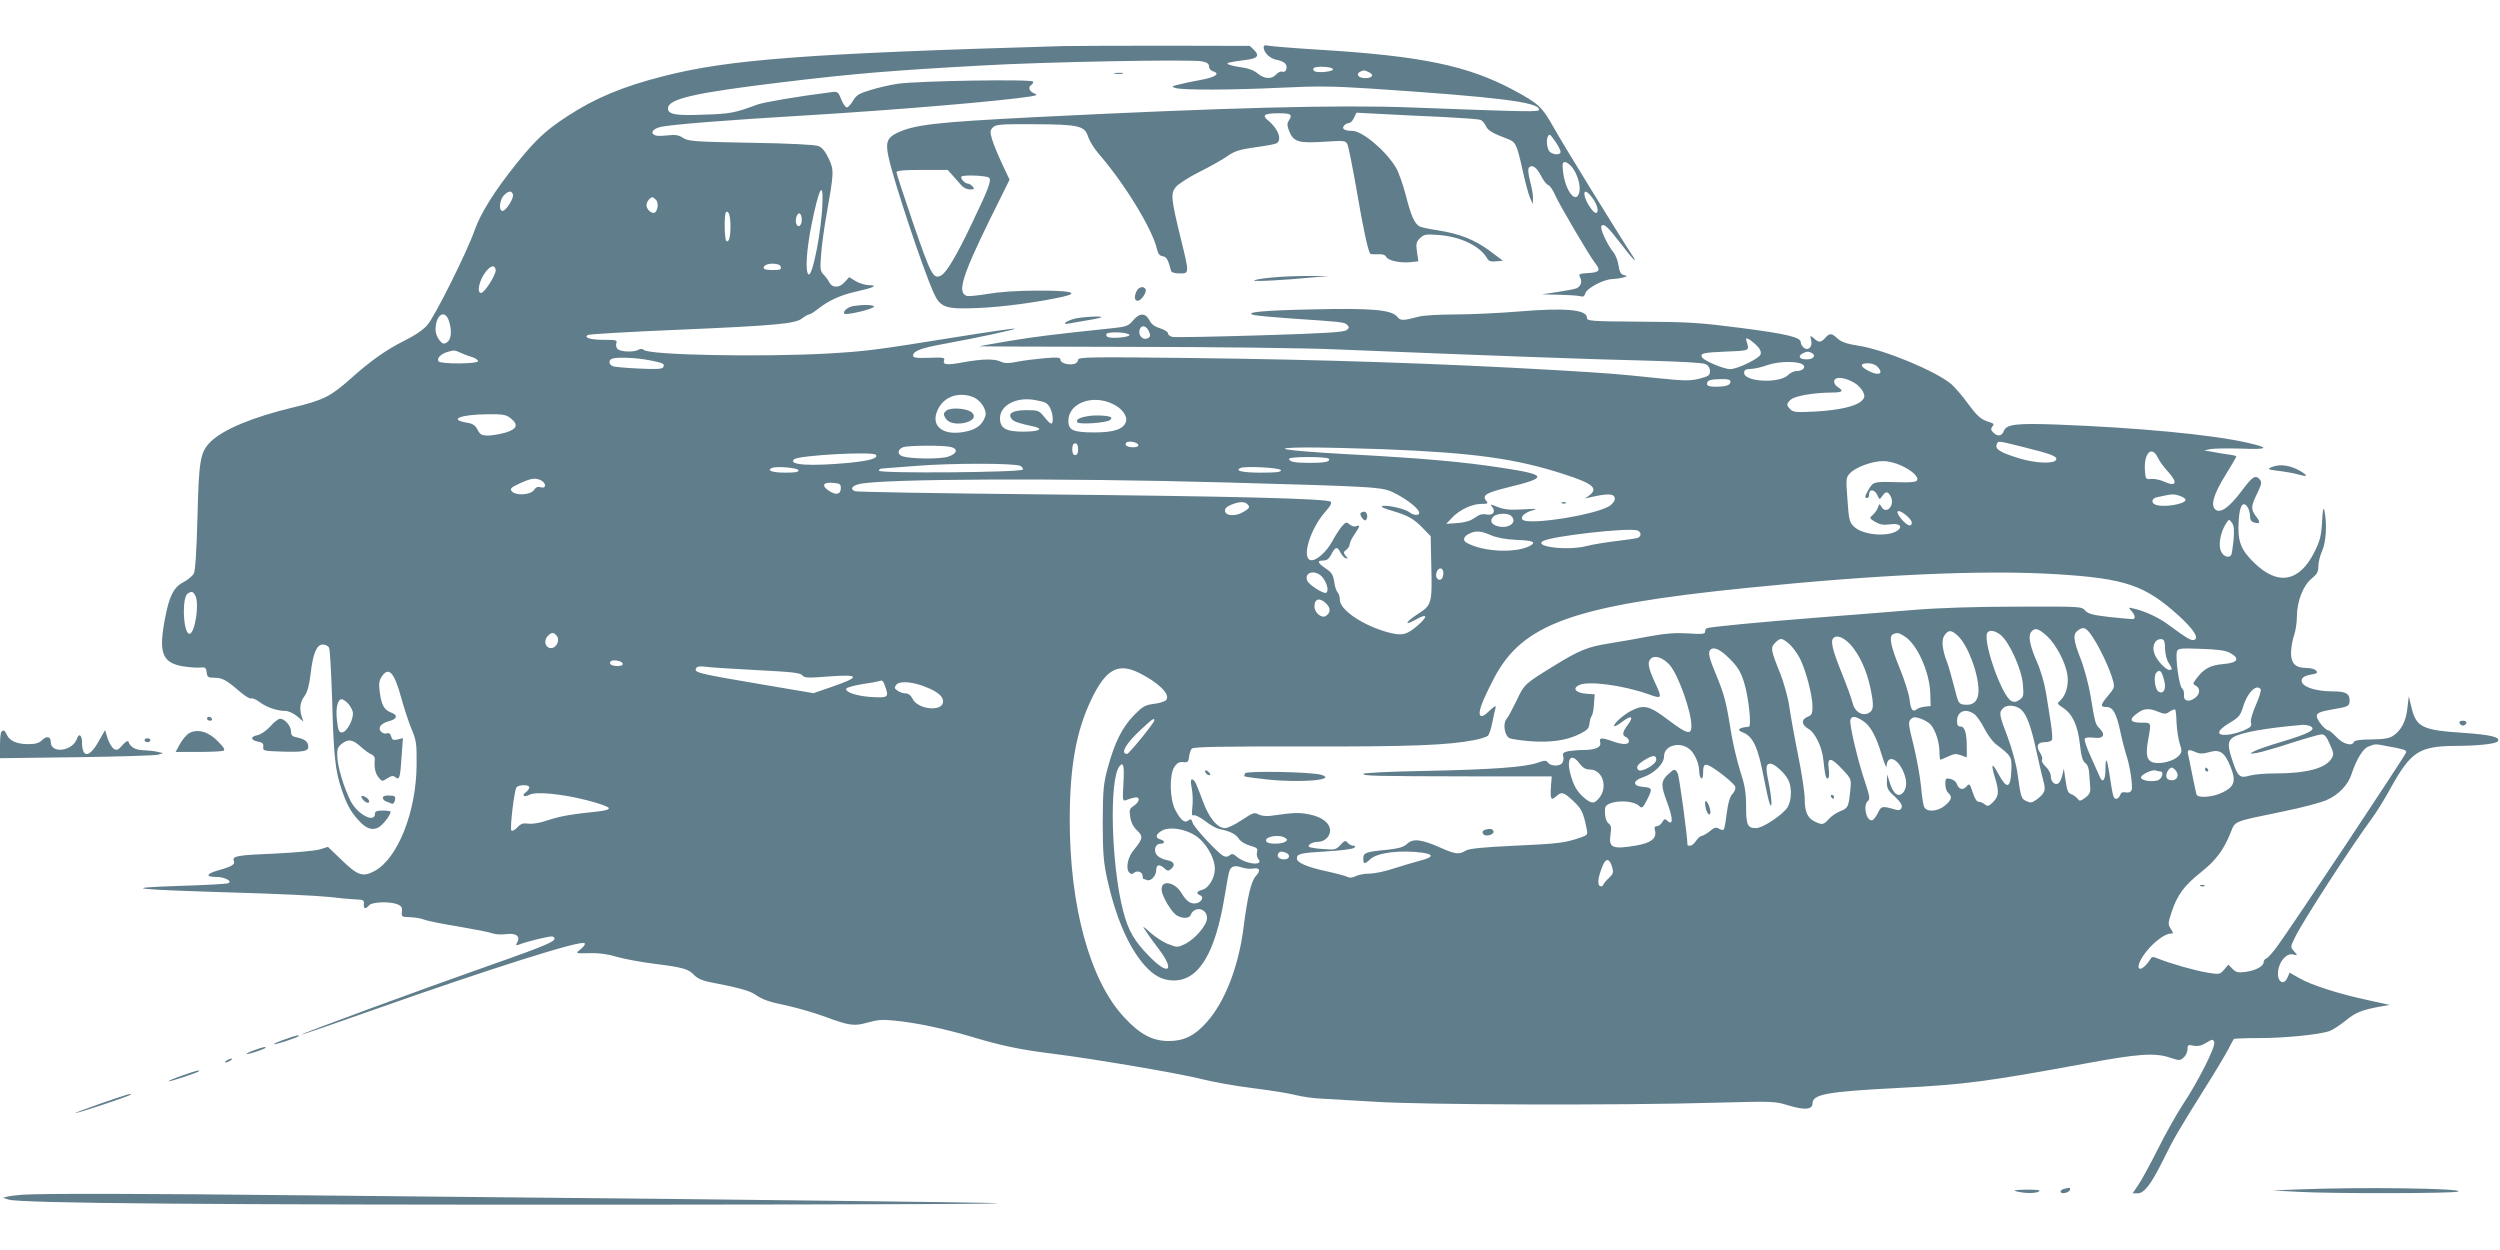 <?xml version="1.0" standalone="no"?>
<!DOCTYPE svg PUBLIC "-//W3C//DTD SVG 20010904//EN"
 "http://www.w3.org/TR/2001/REC-SVG-20010904/DTD/svg10.dtd">
<svg version="1.0" xmlns="http://www.w3.org/2000/svg"
 width="1280pt" height="640pt" viewBox="0 0 1280 640"
 preserveAspectRatio="xMidYMid meet">
<g transform="translate(0,640) scale(0.1,-0.1)"
fill="#607d8b" stroke="none">
<path d="M5440 6164 c-1309 -38 -1710 -68 -2047 -155 -204 -52 -348 -112 -488
-204 -109 -71 -161 -119 -257 -238 -115 -143 -186 -256 -218 -346 -37 -107
-202 -438 -241 -484 -20 -24 -63 -54 -118 -81 -97 -49 -173 -103 -276 -195
-102 -91 -140 -110 -294 -147 -209 -50 -359 -113 -424 -177 -52 -53 -59 -93
-66 -387 -5 -181 -11 -272 -19 -287 -7 -13 -31 -32 -53 -44 -49 -24 -73 -72
-94 -185 -34 -175 -15 -226 88 -245 32 -5 72 -9 90 -7 28 3 32 0 35 -24 3 -25
7 -28 40 -28 40 0 62 -12 131 -72 25 -21 50 -37 57 -34 7 3 27 -6 45 -20 36
-26 88 -44 131 -44 14 0 41 -12 59 -27 l33 -28 -9 25 c-13 42 -9 75 14 106 15
21 24 54 31 111 12 107 31 153 63 153 14 0 28 -8 32 -17 5 -10 11 -135 16
-278 7 -272 16 -355 48 -446 25 -75 45 -112 83 -155 40 -45 70 -57 103 -42 22
10 65 64 65 82 0 3 -18 6 -40 6 -29 0 -40 -4 -40 -15 0 -52 -89 -6 -125 64
-35 70 -66 173 -68 227 -2 37 2 49 22 65 33 27 56 24 98 -14 21 -19 46 -37 56
-40 10 -4 17 -15 16 -24 -4 -42 2 -72 19 -93 18 -22 19 -22 45 -5 21 13 30 15
41 6 21 -17 25 -5 32 103 l7 97 -27 -7 c-22 -5 -28 -3 -33 15 -4 15 -11 20
-23 16 -9 -3 -23 1 -30 10 -17 20 1 42 43 53 42 11 45 31 9 44 -36 14 -49 38
-58 107 -5 39 -3 57 10 76 36 55 65 23 101 -110 15 -55 39 -127 53 -160 23
-54 26 -72 25 -180 -1 -241 -97 -482 -216 -545 -60 -32 -86 -23 -169 58 l-69
66 -42 -13 c-23 -7 -123 -16 -223 -21 -199 -8 -226 -13 -217 -37 8 -19 -8 -29
-79 -49 -63 -18 -68 -34 -9 -34 42 0 84 -23 59 -32 -8 -4 -122 -10 -254 -14
-303 -10 -240 -18 289 -34 210 -6 425 -16 477 -22 52 -6 115 -12 140 -13 40
-1 45 -4 43 -23 -3 -25 9 -29 27 -7 14 17 104 21 145 5 20 -8 25 -16 23 -37
-3 -27 -1 -28 42 -29 25 -1 58 -6 73 -13 15 -6 94 -22 175 -35 82 -14 160 -29
174 -35 14 -5 44 -7 67 -4 51 7 76 -9 60 -40 -9 -16 -9 -19 3 -15 49 19 170
48 178 43 32 -19 -5 -36 -329 -150 -314 -110 -961 -348 -957 -352 1 -2 167 55
367 126 600 212 1065 359 1082 342 5 -5 -4 -18 -19 -30 -30 -24 -32 -23 54
-21 38 1 89 -6 130 -19 37 -11 125 -27 195 -36 145 -18 173 -26 204 -60 15
-15 42 -27 80 -34 137 -26 200 -43 228 -62 43 -29 66 -37 174 -60 53 -12 138
-37 189 -56 122 -45 146 -48 216 -28 45 13 76 16 130 10 112 -10 262 -42 403
-84 154 -46 245 -65 413 -86 216 -27 671 -105 767 -131 51 -13 166 -34 255
-45 90 -11 190 -27 223 -36 33 -8 92 -17 131 -18 40 -2 163 -9 275 -16 238
-16 1265 -19 1739 -5 300 8 306 8 378 -14 81 -25 122 -21 122 10 0 48 75 61
445 80 336 17 453 33 948 124 274 51 359 57 437 31 49 -16 52 -16 71 1 10 9
19 28 19 42 0 22 3 24 31 18 23 -4 41 0 65 15 32 19 34 20 41 3 8 -22 -84
-205 -164 -324 -30 -46 -86 -146 -125 -224 -39 -77 -84 -160 -100 -183 l-29
-43 25 0 c34 0 68 44 128 164 56 114 80 156 218 376 54 85 107 175 120 200 12
25 25 47 27 50 3 3 62 5 131 5 126 0 300 17 357 35 17 6 54 30 84 54 51 42 82
55 181 73 l45 8 -110 24 c-145 31 -288 76 -351 112 l-51 29 -11 -25 c-22 -48
-58 -17 -47 41 9 48 45 85 76 77 24 -6 24 -6 5 16 -20 22 -20 22 6 75 40 82
287 463 393 607 23 31 66 100 95 154 104 187 146 214 329 216 111 0 206 10
218 22 21 22 -31 35 -178 45 -211 14 -239 29 -264 137 l-12 50 -7 -60 c-7 -68
-32 -115 -73 -142 -20 -14 -48 -18 -112 -19 -55 0 -86 -5 -89 -12 -8 -25 -55
-12 -88 23 -18 19 -37 35 -41 35 -18 0 -65 58 -61 76 2 14 19 21 75 31 86 14
93 17 93 47 0 35 -20 46 -84 46 -101 0 -174 29 -160 63 4 10 22 20 45 23 32 5
37 9 28 20 -6 8 -28 14 -48 14 -58 0 -81 22 -81 78 1 26 7 65 15 87 8 22 15
66 15 97 0 78 32 161 76 196 27 22 34 34 34 63 0 20 9 56 20 80 20 45 25 141
11 204 -5 22 -9 6 -12 -57 -4 -71 -11 -98 -38 -152 -77 -156 -188 -177 -310
-57 -69 67 -85 110 -79 213 4 77 21 105 44 74 8 -11 14 -32 14 -47 0 -19 6
-30 21 -34 30 -10 34 1 10 31 -27 35 -27 52 6 118 22 46 24 57 14 70 -23 27
-37 18 -95 -59 -62 -83 -107 -115 -133 -94 -26 22 -9 79 51 176 31 50 56 93
56 96 0 3 -21 8 -47 11 -27 4 -64 10 -83 14 l-35 6 35 7 c19 3 91 4 160 2 137
-5 143 4 23 31 -181 41 -553 76 -964 92 -214 8 -266 2 -279 -32 -11 -28 -32
-31 -55 -8 -12 12 -13 19 -4 30 9 11 7 15 -7 20 -52 16 -66 28 -117 96 -29 41
-69 86 -87 102 -81 67 -343 176 -475 196 -59 9 -87 19 -106 36 -31 29 -41 30
-64 4 -22 -25 -33 -25 -58 -2 -19 16 -20 16 -14 -9 9 -34 -15 -58 -38 -39 -8
7 -15 19 -15 27 0 26 -68 43 -307 74 -210 27 -270 31 -513 32 -262 2 -275 3
-275 21 0 41 -115 51 -350 31 -99 -8 -245 -15 -325 -15 -80 0 -163 -5 -185
-11 -84 -22 -94 -22 -112 0 -29 35 -132 44 -428 37 -259 -5 -359 -15 -305 -29
14 -3 95 -11 180 -17 271 -18 284 -19 297 -33 12 -12 11 -16 -2 -27 -13 -11
-115 -17 -443 -27 -235 -7 -437 -11 -449 -8 -13 3 -23 11 -23 19 0 7 -18 18
-40 25 -27 8 -45 21 -55 41 -20 39 -51 39 -84 -1 -24 -28 -33 -32 -111 -40
-298 -31 -391 -43 -525 -65 -82 -14 -150 -26 -151 -27 -1 -1 345 -2 769 -3
425 0 903 -6 1062 -13 782 -32 1307 -51 1572 -57 183 -5 301 -11 315 -18 15
-7 23 -21 23 -36 0 -22 -7 -27 -55 -39 -48 -12 -76 -11 -215 3 -220 23 -237
24 -520 41 -611 35 -1198 54 -1867 62 -517 6 -578 5 -578 -9 0 -9 -9 -18 -19
-21 -30 -8 -71 4 -71 20 0 13 -13 15 -82 9 -46 -4 -109 -12 -140 -18 -43 -9
-63 -9 -83 0 -34 16 -92 15 -194 -3 -86 -16 -106 -13 -97 12 5 12 -7 14 -76
11 -68 -2 -83 0 -83 12 0 23 44 39 162 60 174 32 364 73 359 77 -2 3 -132 -16
-288 -41 -435 -70 -470 -74 -668 -86 -343 -19 -911 -8 -943 18 -8 7 -18 7 -27
2 -23 -15 -96 -12 -109 4 -6 7 -9 21 -5 30 5 14 -3 16 -62 16 -71 0 -107 11
-84 25 7 4 208 16 449 26 511 22 613 31 648 59 14 11 30 20 35 20 6 0 27 13
47 29 55 43 114 70 194 88 90 20 115 32 67 33 -19 0 -50 9 -68 20 l-34 21 -24
-26 c-28 -31 -63 -30 -79 1 -5 11 -19 29 -29 39 -16 17 -18 29 -12 100 3 45
15 135 27 201 39 222 40 232 12 292 -16 35 -34 57 -52 64 -16 7 -148 14 -346
17 -291 5 -322 8 -348 25 -22 15 -38 17 -78 13 -27 -3 -56 -4 -64 0 -27 10
-15 32 23 42 49 13 339 36 762 61 446 27 981 72 1135 96 37 6 38 8 18 17 -24
10 -30 31 -13 42 6 3 10 11 10 17 0 14 -594 4 -695 -11 -38 -6 -101 -20 -138
-32 -57 -17 -72 -25 -89 -54 -11 -19 -26 -35 -32 -35 -7 0 -20 19 -29 41 -16
41 -17 42 -59 36 -159 -20 -337 -50 -372 -63 -114 -42 -136 -47 -272 -51 -144
-6 -184 1 -184 32 0 49 137 80 586 134 364 44 555 60 1029 86 308 18 1062 32
1118 21 27 -5 37 -12 37 -26 0 -10 9 -22 21 -25 38 -12 13 -30 -62 -44 -41 -7
-92 -18 -114 -24 -38 -9 -39 -11 -15 -18 38 -11 290 -10 540 2 187 9 266 8
465 -5 646 -43 855 -69 855 -107 0 -13 -41 -12 -660 11 -370 14 -945 -1 -1925
-50 -508 -26 -612 -38 -703 -81 -51 -25 -59 -50 -42 -126 27 -124 173 -562
227 -685 37 -84 60 -92 232 -85 125 5 315 31 434 58 88 20 38 32 -135 31 -103
0 -196 -7 -252 -17 -49 -8 -96 -13 -106 -10 -50 16 -24 101 116 387 l103 208
-39 83 c-21 45 -44 101 -51 125 -11 38 -10 45 5 60 15 15 40 17 209 16 231 -1
261 -8 278 -64 7 -21 31 -60 54 -87 134 -154 277 -389 299 -490 5 -22 14 -33
29 -35 20 -3 27 -16 43 -75 2 -8 20 -13 44 -13 50 0 50 -2 5 181 -49 201 -52
228 -25 261 11 15 66 50 121 78 55 27 120 64 144 81 35 25 60 33 136 44 52 7
102 16 112 20 34 14 13 75 -40 118 -34 27 -20 37 53 37 66 0 73 -6 52 -39 -9
-14 -8 -26 2 -51 23 -56 46 -64 175 -56 114 7 115 7 125 -16 5 -13 26 -117 46
-232 34 -200 59 -314 70 -325 2 -3 20 -4 39 -3 23 2 37 -3 43 -14 11 -19 73
-32 126 -26 l38 4 -7 48 c-6 42 -4 51 15 70 20 20 30 22 94 17 114 -8 215 -57
251 -121 7 -13 19 -17 45 -14 l35 3 -68 51 c-77 57 -156 88 -267 105 -41 6
-83 15 -92 20 -26 14 -44 55 -71 162 -14 53 -36 116 -50 139 -51 86 -172 188
-223 188 -39 0 -56 10 -43 26 6 8 18 14 25 14 8 0 20 12 26 26 l13 27 135 -7
c74 -4 214 -11 310 -15 96 -5 182 -11 191 -15 9 -4 21 -18 27 -32 11 -23 34
-36 110 -65 42 -15 48 -27 77 -157 13 -60 30 -124 38 -143 l15 -34 1 29 c1 15
-6 55 -15 88 -10 40 -12 64 -5 71 16 16 39 0 61 -43 11 -23 28 -44 36 -47 9
-3 24 -24 34 -47 20 -48 180 -320 207 -353 30 -37 23 -48 -35 -51 -47 -3 -51
-5 -42 -22 12 -22 4 -46 -18 -56 -9 -4 -53 -12 -97 -19 l-80 -12 85 -2 c47 -1
95 -4 108 -7 18 -5 24 -2 29 14 6 26 94 72 137 73 17 1 42 4 56 8 24 7 24 7 4
13 -16 4 -22 16 -27 48 -3 24 -15 55 -27 69 -33 42 -71 124 -60 135 13 13 33
-6 102 -96 55 -73 89 -106 55 -55 -71 108 -362 581 -402 654 -60 107 -78 123
-206 192 -234 125 -470 174 -987 206 -133 8 -254 18 -267 21 -18 4 -25 2 -25
-8 0 -27 31 -57 65 -64 19 -3 39 -12 46 -20 14 -18 3 -48 -15 -41 -8 3 -22 -3
-32 -14 -23 -26 -60 -24 -95 5 -18 15 -48 27 -81 31 -29 4 -60 11 -68 15 -15
8 -3 11 94 24 55 7 65 21 38 49 l-23 22 -432 1 c-237 0 -475 -1 -527 -2z
m1385 -119 c0 -11 -69 -19 -92 -11 -8 3 -11 11 -8 16 8 14 100 9 100 -5z m186
-16 c26 -13 15 -29 -21 -29 -33 0 -49 18 -29 31 18 11 26 11 50 -2z m954 -356
c14 -21 25 -43 25 -50 0 -21 -48 -15 -60 6 -16 30 -12 81 6 81 2 0 15 -17 29
-37z m84 -129 c28 -35 45 -96 37 -129 -16 -63 -71 6 -83 104 -5 42 -3 51 10
51 8 0 25 -12 36 -26z m-3169 -45 c15 -17 35 -40 44 -50 9 -10 28 -19 42 -19
22 0 25 2 14 15 -7 8 -18 15 -25 15 -15 0 -40 28 -32 36 10 10 130 5 141 -6
13 -13 -1 -53 -85 -228 -79 -167 -133 -258 -160 -272 -40 -22 -52 1 -142 262
-48 140 -87 260 -87 266 0 9 37 12 131 12 l131 0 28 -31z m-669 -136 c-4 -142
-51 -380 -71 -368 -18 11 -11 125 15 254 37 184 60 231 56 114z m-1585 42 c7
-18 -35 -85 -53 -85 -21 0 -15 58 7 80 24 24 39 25 46 5z m5532 -25 c23 -34
29 -70 13 -70 -14 0 -49 52 -57 84 -9 38 13 31 44 -14z m-4798 -5 c15 -18 5
-65 -13 -65 -18 0 -37 21 -37 40 0 16 18 40 31 40 4 0 12 -7 19 -15z m380
-132 c0 -57 -8 -86 -21 -77 -10 6 -12 137 -2 147 13 13 23 -18 23 -70z m365
32 c0 -31 -19 -45 -28 -21 -8 20 4 57 17 53 6 -2 11 -16 11 -32z m-110 -236
c4 -6 4 -13 1 -17 -8 -7 -75 -6 -83 1 -12 13 11 27 42 27 19 0 37 -5 40 -11z
m-1457 -20 c4 -22 -57 -119 -75 -119 -23 0 -10 63 22 106 27 35 48 40 53 13z
m-238 -267 c15 -49 10 -92 -13 -106 -15 -9 -22 -7 -38 13 -10 13 -19 36 -19
51 0 81 50 111 70 42z m3582 -48 c9 -20 9 -27 -2 -34 -27 -17 -56 13 -44 45 9
23 33 18 46 -11z m-99 -19 c2 -11 -87 -20 -110 -11 -8 3 -11 11 -8 16 8 14
114 9 118 -5z m3215 -58 c15 -15 20 -30 16 -42 -9 -22 -119 -75 -156 -75 -31
0 -132 42 -143 60 -13 21 5 25 123 30 124 5 119 3 104 54 -4 15 -2 17 14 8 10
-6 29 -21 42 -35z m-6638 -34 c14 -6 38 -16 54 -20 17 -5 32 -15 34 -21 5 -16
-194 -17 -203 -2 -10 16 13 39 49 49 35 9 32 9 66 -6z m6919 -2 c20 -13 4 -31
-29 -31 -35 0 -47 15 -23 29 22 13 34 13 52 2z m-5956 -35 c74 -14 83 -19 72
-37 -6 -9 -39 -10 -124 -6 -64 3 -124 8 -133 12 -21 8 -24 31 -5 38 23 10 122
6 190 -7z m5910 -25 c14 -14 -5 -31 -37 -31 -11 0 -30 -9 -42 -21 -47 -44
-224 -34 -224 12 0 15 7 19 33 20 17 0 57 9 87 20 61 21 162 21 183 0z m382
-11 c29 -32 6 -45 -40 -23 -51 24 -57 43 -12 43 21 0 41 -7 52 -20z m-119 -81
c17 -10 36 -31 43 -45 10 -24 9 -30 -7 -46 -28 -28 -114 -48 -237 -55 -96 -5
-113 -4 -128 11 -22 22 -21 29 2 50 21 19 115 35 204 36 60 0 70 7 37 28 -22
14 -26 38 -7 45 18 7 58 -3 93 -24z m-636 7 c0 -18 -22 -26 -76 -26 -31 0 -44
4 -44 14 0 19 15 24 73 25 34 1 47 -3 47 -13z m-3875 -80 c37 -16 69 -66 60
-96 -14 -44 -45 -69 -102 -80 -124 -26 -189 37 -133 128 34 56 107 76 175 48z
m368 -28 c21 -11 37 -48 37 -84 0 -33 -10 -30 -43 11 -27 33 -31 35 -91 35
-71 0 -99 -17 -76 -45 11 -14 34 -22 113 -39 54 -12 26 -26 -53 -26 -91 0
-120 17 -120 69 0 62 75 106 165 95 28 -4 58 -11 68 -16z m346 -7 c45 -21 75
-62 66 -90 -12 -38 -61 -55 -160 -55 -110 0 -135 11 -135 59 0 91 123 138 229
86z m-3085 -72 c42 -33 34 -56 -26 -74 -28 -8 -69 -15 -90 -15 -32 0 -40 5
-53 30 -12 23 -24 31 -55 36 -97 16 -32 42 106 43 78 1 95 -2 118 -20z m3214
-136 c2 -9 -7 -13 -27 -13 -30 0 -46 11 -34 24 11 11 56 2 61 -11z m4532 -12
c141 -35 173 -47 168 -64 -8 -23 -106 -20 -192 7 -94 29 -122 46 -113 70 8 20
1 21 137 -13z m-4840 -11 c0 -20 -5 -30 -15 -30 -10 0 -15 10 -15 30 0 20 5
30 15 30 10 0 15 -10 15 -30z m-650 11 c37 -10 30 -34 -15 -49 -41 -14 -201
-12 -237 3 -25 10 -22 34 5 45 26 10 210 11 247 1z m2215 -11 c460 -18 676
-48 920 -127 150 -48 180 -73 133 -109 l-23 -16 28 6 c81 19 117 19 123 1 5
-13 -1 -25 -19 -41 -55 -47 -431 -108 -453 -73 -9 15 15 36 56 47 26 7 13 8
-52 4 -67 -4 -96 -1 -129 12 -37 15 -41 15 -30 2 21 -25 6 -47 -28 -40 -21 4
-37 0 -60 -17 -20 -15 -49 -24 -88 -27 l-58 -4 29 31 c39 41 103 71 150 71 33
0 37 2 26 15 -24 29 -2 42 112 70 205 50 201 64 -27 99 -206 32 -412 50 -805
71 -320 18 -409 33 -195 34 77 0 253 -4 390 -9z m3964 -45 c8 -17 32 -50 54
-73 48 -54 39 -75 -20 -49 -21 10 -51 16 -68 15 -29 -3 -30 -1 -33 43 -6 91
36 131 67 64z m-6564 16 c11 -18 -32 -30 -141 -41 -197 -18 -309 -11 -279 18
21 21 408 42 420 23z m2319 -20 c9 -15 -21 -21 -99 -21 -76 0 -105 6 -105 21
0 12 197 12 204 0z m2931 -35 c56 -26 91 -59 80 -76 -5 -8 -35 -11 -89 -9
-129 4 -134 3 -156 -33 -22 -37 -25 -48 -10 -48 6 0 10 9 10 20 0 28 28 25 42
-5 11 -24 11 -25 25 -5 18 26 29 25 43 -1 25 -46 -23 -98 -48 -52 -9 15 -10
14 -16 -4 -4 -11 -15 -28 -26 -38 -20 -18 -20 -18 11 -37 24 -14 41 -17 74
-13 48 8 70 -9 41 -31 -49 -35 -180 -24 -224 20 -23 22 -26 36 -33 137 -8 108
-8 114 13 136 29 31 113 62 168 62 27 1 65 -9 95 -23z m-4512 -1 c10 -4 16
-13 14 -19 -5 -15 -737 -21 -737 -6 0 5 6 10 13 11 6 0 89 7 182 14 176 14
496 14 528 0z m-1135 -22 c3 -10 -15 -13 -67 -13 -65 0 -98 11 -69 24 25 10
131 1 136 -11z m2470 0 c3 -10 -22 -13 -102 -13 -95 0 -137 10 -104 24 27 11
201 1 206 -11z m-3787 -53 c27 -15 26 -43 -2 -35 -15 5 -25 1 -35 -14 -18 -26
-94 -30 -114 -6 -10 13 -4 19 41 40 59 27 81 30 110 15z m3499 -10 c793 -22
808 -23 869 -54 56 -28 110 -68 124 -92 14 -24 -20 -28 -48 -6 -25 19 -129 41
-141 29 -3 -3 21 -13 53 -22 81 -24 112 -41 158 -89 l40 -41 3 -140 c5 -206 4
-212 -69 -259 -66 -43 -72 -63 -8 -27 57 32 62 16 9 -30 -56 -49 -80 -55 -144
-39 -131 33 -256 116 -256 169 0 15 -5 32 -12 39 -6 6 -14 31 -17 54 -5 34
-13 47 -41 66 -44 29 -49 42 -16 42 18 0 30 8 41 29 21 42 32 45 47 14 7 -14
20 -29 28 -31 13 -5 13 -3 0 12 -13 16 -12 20 3 31 9 7 17 19 17 27 0 8 11 32
25 52 29 43 31 50 9 42 -9 -4 -24 0 -34 9 -15 13 -19 13 -38 -8 -11 -12 -34
-47 -50 -77 -30 -56 -83 -103 -111 -98 -49 9 -2 162 74 247 26 29 35 45 28 52
-16 16 -480 28 -1493 38 -509 5 -933 12 -943 16 -26 11 -15 28 24 37 115 27
1035 31 1869 8z m-1965 -30 c0 -31 -25 -37 -59 -14 -41 26 -34 46 17 42 37 -3
42 -6 42 -28z m6859 -40 c14 -5 26 -14 26 -19 0 -22 -113 -41 -154 -25 -24 9
-19 33 7 38 12 3 31 7 42 9 35 8 53 7 79 -3z m-4774 -45 c10 -12 6 -18 -22
-35 -40 -25 -91 -23 -96 3 -2 12 7 22 30 32 43 18 73 19 88 0z m3398 -89 c2
-9 -3 -16 -11 -16 -19 0 -69 59 -61 71 8 13 68 -33 72 -55z m-2050 32 c31 -31
-8 -64 -63 -54 -38 8 -51 29 -29 51 18 18 75 20 92 3z m3698 -122 c-4 -38 -9
-72 -12 -77 -12 -19 -42 -8 -53 20 -14 32 -2 97 26 140 15 24 16 24 30 5 11
-14 13 -36 9 -88z m-3052 48 c20 -8 21 -30 1 -38 -9 -3 -57 -10 -108 -16 -51
-6 -120 -17 -155 -26 -93 -24 -269 -4 -223 25 40 26 442 71 485 55z m-751 -24
c30 -13 74 -21 127 -24 84 -3 105 -10 80 -27 -67 -42 -241 -37 -329 11 -24 12
-19 33 12 48 33 16 60 14 110 -8z m-243 -194 c0 -14 -5 -28 -11 -32 -17 -10
-32 12 -24 35 9 29 35 27 35 -3z m-622 -18 c25 -28 38 -73 22 -83 -12 -8 -89
41 -97 62 -17 43 39 58 75 21z m3762 12 c354 -22 453 -56 628 -215 73 -67 102
-112 77 -121 -15 -6 -36 6 -135 79 -45 34 -120 69 -175 81 -28 7 -29 7 -12
-12 20 -22 22 -42 5 -42 -7 0 -60 5 -118 11 -86 10 -108 16 -124 33 -18 21
-24 21 -345 20 -211 0 -400 -6 -536 -17 -115 -10 -325 -26 -465 -37 -319 -25
-583 -50 -592 -57 -5 -2 -8 -10 -8 -18 0 -11 -17 -13 -87 -8 -66 4 -115 0
-198 -15 -60 -12 -155 -28 -210 -37 -106 -17 -149 -34 -280 -115 -148 -91
-151 -93 -190 -177 -21 -43 -44 -86 -52 -95 -19 -22 -10 -84 15 -97 9 -5 58
-12 107 -16 104 -8 188 4 255 38 36 18 46 28 48 52 2 17 7 35 12 40 4 6 10 33
11 60 l4 50 -42 3 c-53 4 -74 25 -41 43 45 25 222 2 357 -45 71 -26 73 -23 35
58 -37 82 -41 107 -20 125 21 18 62 3 95 -34 44 -50 111 -238 111 -312 0 -48
-22 -42 -120 32 -95 72 -123 79 -188 46 -40 -20 -96 -71 -87 -79 2 -3 20 7 40
22 47 36 62 29 30 -14 -29 -39 -31 -55 -10 -64 8 -3 15 -12 15 -21 0 -19 -32
-19 -85 0 -56 20 -68 19 -62 -6 7 -25 -25 -39 -87 -39 -24 0 -58 -3 -76 -6
-26 -6 -31 -11 -26 -27 3 -12 0 -27 -6 -34 -14 -18 -58 -16 -72 2 -10 13 -16
13 -53 0 -65 -23 -231 -35 -575 -42 -175 -3 -318 -10 -318 -15 0 -11 52 -12
540 -13 l425 0 -2 -25 c-8 -92 -4 -103 25 -77 27 25 38 22 87 -24 43 -40 52
-59 69 -144 6 -28 4 -31 -31 -43 -81 -28 -115 -32 -338 -42 -169 -8 -236 -15
-252 -26 -32 -20 -53 -18 -128 16 -97 43 -140 48 -170 20 -18 -17 -42 -24
-104 -31 -108 -10 -121 -15 -121 -45 0 -30 7 -30 36 -3 36 34 153 48 268 33
60 -9 54 -24 -15 -41 -30 -8 -90 -26 -134 -40 -44 -15 -100 -26 -125 -26 -24
0 -55 -6 -69 -13 -16 -8 -30 -10 -41 -4 -10 5 -58 18 -108 29 -101 22 -152 44
-152 66 0 24 19 28 153 36 71 4 134 12 140 18 8 8 7 11 -5 11 -8 0 -21 7 -28
15 -11 13 -16 12 -37 -11 -23 -25 -29 -26 -89 -21 -36 2 -68 8 -72 11 -9 10
19 26 47 26 32 0 61 27 61 57 0 38 -40 70 -105 83 -54 11 -79 10 -199 -7 -22
-3 -48 0 -62 7 -21 12 -29 9 -85 -28 -34 -23 -73 -42 -87 -42 -40 0 -85 56
-116 145 -16 44 -33 86 -38 93 -20 24 -25 12 -16 -35 5 -27 6 -69 3 -95 -4
-38 -3 -47 8 -42 7 2 33 -11 58 -30 24 -20 58 -38 74 -41 53 -11 84 -26 99
-51 9 -13 34 -28 57 -34 35 -10 40 -14 35 -33 -3 -11 0 -27 6 -34 33 -40 -68
-28 -114 14 -14 12 -21 13 -32 4 -10 -9 -20 -9 -33 -3 -30 17 -150 145 -157
170 -6 19 -10 21 -22 11 -19 -15 -38 1 -67 55 -28 55 -31 179 -4 220 14 20 25
26 45 24 23 -3 27 1 30 27 2 17 8 35 14 42 7 9 147 12 571 11 547 -1 738 6
877 33 30 6 60 16 67 21 7 5 17 35 23 66 6 31 14 66 17 77 4 15 -3 12 -31 -14
-24 -24 -39 -32 -46 -25 -14 14 6 69 67 187 146 283 403 376 1288 466 684 70
1222 94 1595 71z m-9530 -109 c22 -42 -2 -196 -30 -196 -32 0 -40 186 -9 206
21 13 27 11 39 -10z m5791 -42 c23 -23 22 -47 -3 -63 -22 -13 -58 17 -58 49 0
41 28 47 61 14z m3928 -178 c36 -55 85 -161 99 -214 10 -35 8 -40 -24 -78 -41
-49 -42 -59 -9 -59 33 0 50 -29 71 -125 9 -44 23 -97 30 -119 19 -54 35 -161
28 -181 -5 -11 -15 -15 -30 -12 -17 3 -25 -1 -29 -14 -4 -11 -13 -19 -20 -19
-14 0 -17 9 -35 129 -12 80 -20 89 -20 23 0 -59 -15 -76 -31 -35 -7 15 -28 62
-47 105 -19 42 -32 81 -28 86 3 6 24 8 46 5 48 -7 63 14 31 46 -23 23 -24 27
-47 166 -9 55 -31 140 -50 189 -40 102 -42 129 -13 150 29 20 43 12 78 -43z
m-239 13 c46 -42 96 -136 105 -199 8 -50 -7 -104 -35 -130 -19 -17 -19 -18 13
-39 49 -33 75 -90 86 -186 7 -63 14 -87 28 -97 12 -9 19 -29 20 -56 2 -23 4
-55 5 -71 2 -21 -4 -34 -25 -50 -26 -19 -30 -19 -40 -5 -7 8 -20 18 -30 22
-20 8 -23 14 -33 82 l-7 50 -8 -34 c-4 -18 -13 -37 -20 -42 -19 -11 -39 9 -39
38 0 13 -12 35 -26 48 -14 13 -23 29 -19 35 4 6 -1 22 -10 36 -22 34 -13 54
24 54 16 0 33 5 37 11 3 6 1 45 -6 88 -6 42 -18 112 -25 157 -7 44 -27 113
-45 153 -38 87 -47 135 -30 156 19 23 36 18 80 -21z m-457 2 c52 -48 107 -193
107 -282 0 -51 -25 -77 -70 -72 -32 3 -33 5 -55 93 -13 50 -28 103 -34 119
-27 68 -32 118 -16 142 20 30 35 30 68 0z m220 3 c43 -33 107 -173 114 -250 5
-61 4 -67 -17 -82 -17 -12 -28 -13 -42 -6 -51 27 -152 321 -121 352 12 13 40
7 66 -14z m-7393 -4 c20 -24 -3 -67 -33 -63 -27 4 -34 39 -12 62 20 20 29 20
45 1z m6898 -1 c66 -38 131 -182 135 -293 l2 -66 -30 -3 c-16 -2 -35 -8 -42
-14 -20 -16 -30 -2 -36 51 -3 27 -26 100 -51 161 -46 112 -56 164 -33 173 20
9 28 8 55 -9z m-273 -45 c45 -50 82 -131 101 -219 20 -96 18 -118 -11 -132
-33 -15 -71 10 -80 54 -4 18 -29 87 -56 154 -46 114 -58 162 -42 177 17 18 53
4 88 -34z m-315 5 c17 -15 42 -49 56 -76 30 -60 64 -188 64 -246 0 -36 -4 -44
-25 -52 -33 -13 -32 -41 3 -61 36 -20 72 -95 78 -163 8 -75 13 -98 24 -91 5 3
7 26 3 50 -8 61 11 59 70 -4 45 -48 46 -50 41 -103 -9 -89 -11 -95 -51 -111
-21 -8 -48 -27 -60 -41 -27 -30 -34 -31 -74 -11 -36 19 -49 50 -49 118 0 29
-15 129 -34 222 -19 94 -39 206 -45 249 -6 43 -27 118 -45 165 -50 123 -52
135 -27 160 27 27 33 26 71 -5z m1925 -25 c1 -26 8 -58 18 -72 20 -32 21 -37
4 -37 -18 0 -64 49 -76 82 -16 42 5 81 39 75 11 -2 15 -15 15 -48z m-2230 -51
c43 -43 57 -66 75 -123 23 -74 39 -224 24 -226 -51 -4 -64 -16 -33 -28 54 -20
80 -75 110 -234 12 -62 25 -121 30 -132 14 -36 11 28 -6 111 -16 76 -14 94 10
94 20 0 73 -48 90 -81 20 -38 19 -104 -2 -141 -23 -38 -127 -108 -162 -108
-44 0 -51 16 -51 112 0 70 -6 107 -30 180 -16 51 -36 136 -45 188 -26 164 -36
202 -76 299 -39 93 -45 121 -32 134 17 18 51 2 98 -45z m2563 29 c53 -29 40
-51 -35 -57 -65 -5 -100 -24 -137 -74 -20 -26 -20 -28 -3 -37 25 -14 21 -46
-8 -65 -31 -21 -57 -12 -53 18 2 13 -3 28 -10 34 -15 11 -35 158 -26 188 5 16
16 18 122 14 87 -3 126 -8 150 -21z m-8230 -54 c2 -9 -7 -13 -27 -13 -30 0
-46 11 -34 24 11 11 56 2 61 -11z m687 -34 c179 -9 222 -14 232 -26 11 -14 28
-15 129 -7 169 13 174 -1 19 -54 l-90 -31 -260 44 c-342 58 -354 62 -340 85 5
8 22 10 49 6 22 -3 140 -11 261 -17z m1959 -15 c99 -50 160 -110 137 -138 -6
-7 -35 -17 -64 -20 -46 -6 -58 -14 -102 -59 -60 -62 -98 -139 -133 -267 -23
-86 -25 -113 -26 -280 0 -153 4 -202 22 -287 43 -196 109 -351 191 -444 48
-55 94 -79 151 -79 128 0 212 139 260 430 10 63 21 123 25 132 9 24 30 29 65
16 17 -5 42 -8 56 -5 34 6 40 -10 15 -37 -25 -26 -44 -106 -65 -272 -26 -197
-95 -374 -188 -478 -61 -69 -116 -96 -194 -96 -82 0 -146 33 -226 119 -177
187 -282 569 -281 1021 1 271 34 452 114 616 73 149 135 182 243 128z m5246
-36 c13 -44 -2 -75 -28 -59 -19 11 -27 78 -12 96 17 21 28 11 40 -37z m-6544
-44 c15 -45 7 -48 -84 -42 -72 6 -125 25 -119 42 2 6 38 16 81 23 42 6 83 14
89 16 16 6 19 3 33 -39z m215 4 c56 -23 82 -49 77 -75 -9 -49 -131 -34 -156
20 -9 17 -21 27 -36 27 -12 0 -31 6 -41 14 -17 12 -17 16 -5 31 18 21 91 14
161 -17z m6824 -8 c3 -5 -8 -41 -25 -80 -19 -43 -29 -79 -25 -91 5 -16 -1 -23
-37 -39 -24 -10 -61 -20 -83 -22 -60 -5 -57 20 9 60 49 29 57 38 71 84 21 72
70 120 90 88z m-9795 -70 c11 -11 22 -30 26 -44 8 -33 -30 -106 -55 -106 -16
0 -20 10 -26 64 -7 63 4 106 25 106 6 0 19 -9 30 -20z m8567 -32 c28 -23 51
-84 77 -203 14 -66 32 -139 38 -163 14 -48 8 -64 -35 -96 -22 -16 -31 -18 -51
-8 -27 12 -29 16 -46 139 -6 46 -28 128 -50 187 -45 118 -47 128 -23 151 18
18 64 15 90 -7z m705 -13 c31 -12 38 -12 57 2 12 8 25 13 28 10 3 -3 6 -34 7
-69 2 -35 9 -82 16 -105 13 -38 12 -44 -5 -63 -23 -25 -87 -43 -126 -35 -38 8
-45 39 -30 120 16 87 16 85 -33 85 -64 0 -69 17 -16 53 30 21 57 21 102 2z
m-944 -11 c12 -8 36 -42 52 -74 16 -32 43 -68 60 -81 79 -60 81 -63 78 -136
-4 -91 -23 -95 -66 -16 -34 63 -40 56 -17 -21 21 -69 19 -93 -10 -122 -22 -22
-28 -24 -42 -13 -9 8 -23 14 -32 14 -10 0 -21 17 -31 49 -14 42 -17 46 -29 32
-19 -23 -40 -20 -51 8 -5 14 -19 25 -34 28 -24 5 -26 2 -26 -27 0 -18 7 -38
15 -45 22 -19 18 -35 -16 -64 -37 -31 -93 -36 -107 -8 -5 9 -12 55 -16 102 -4
47 -21 141 -37 208 -28 111 -30 126 -16 139 12 13 21 13 50 4 19 -7 42 -20 52
-31 24 -27 44 -88 45 -137 0 -24 2 -43 5 -43 2 0 20 8 40 17 29 14 41 15 65 6
l30 -11 0 48 c0 75 -10 110 -31 110 -14 0 -19 7 -19 28 0 50 43 68 88 36z
m-571 -34 c38 -23 69 -78 99 -180 13 -41 23 -66 23 -55 2 58 49 49 81 -15 23
-45 26 -88 7 -114 -23 -31 -50 -16 -69 39 l-16 50 -1 -38 c-1 -32 5 -44 41
-76 29 -28 39 -43 34 -56 -4 -12 -13 -15 -29 -11 -72 21 -75 20 -93 -18 -10
-20 -23 -36 -31 -36 -29 0 -45 78 -19 99 11 9 9 25 -14 94 -39 114 -83 304
-76 322 7 20 25 19 63 -5z m-3627 1 c0 -12 -130 -171 -139 -171 -37 0 -7 53
69 123 63 59 70 63 70 48z m5914 -27 c43 -17 3 -39 -149 -84 -60 -18 -121 -39
-135 -47 -24 -13 -24 -14 15 -8 22 4 101 26 176 51 75 24 145 44 156 44 15 0
26 -13 42 -51 21 -47 21 -52 7 -75 -33 -49 -128 -74 -290 -74 -49 0 -106 -5
-127 -11 -50 -15 -62 -6 -88 74 -27 79 -26 103 3 122 38 25 171 48 358 64 9 0
23 -2 32 -5z m-3171 -122 c25 -22 47 -73 47 -111 0 -16 5 -33 10 -36 6 -4 10
8 10 28 0 42 7 49 34 35 38 -19 124 -89 130 -105 4 -9 -2 -25 -13 -37 -14 -15
-23 -45 -30 -99 -5 -43 -12 -81 -16 -85 -3 -3 -14 -1 -24 5 -14 9 -24 7 -47
-13 -16 -13 -35 -23 -41 -24 -7 0 -20 -11 -29 -25 -9 -14 -23 -25 -30 -25 -8
0 -14 1 -14 3 0 42 -42 352 -50 367 -14 26 -18 25 -52 -7 -34 -33 -35 -54 -3
-139 33 -88 32 -127 -2 -93 -8 8 -14 5 -22 -10 -7 -12 -19 -21 -27 -21 -12 0
-15 -6 -10 -25 9 -37 -21 -61 -96 -74 -123 -21 -143 -12 -132 58 5 32 3 45 -9
54 -15 11 -22 41 -19 79 4 39 133 48 174 12 15 -15 19 -12 43 35 27 55 26 58
-30 63 -47 5 -44 32 6 48 59 20 109 69 109 108 0 57 84 78 133 34z m3573 17
c79 -14 94 -19 94 -30 0 -11 -590 -899 -659 -992 -23 -32 -49 -61 -57 -64 -8
-3 -14 -11 -14 -19 0 -21 -41 -43 -92 -50 -38 -5 -49 -3 -67 15 l-22 22 -22
-26 c-21 -24 -24 -25 -84 -15 -63 10 -192 47 -251 71 -30 12 -34 12 -43 -3
-13 -23 -39 -48 -50 -48 -21 0 -7 41 30 88 41 51 96 92 125 92 15 0 15 2 0 25
-15 23 -14 29 6 89 28 84 63 132 150 201 76 61 114 111 150 200 26 64 8 56
268 110 95 19 196 46 225 59 60 26 110 78 127 133 25 76 59 131 87 141 37 14
31 14 99 1z m-982 -31 c20 -8 36 -8 67 1 55 16 79 0 109 -74 30 -74 21 -102
-40 -132 -49 -25 -128 -31 -134 -10 -2 6 -11 50 -21 97 -9 47 -19 95 -22 108
-6 25 4 27 41 10z m-2764 -38 c0 -24 -77 -67 -92 -52 -14 14 -3 30 36 53 40
24 56 24 56 -1z m-392 -20 c16 -21 31 -30 52 -30 64 0 94 -87 49 -144 -26 -33
-40 -33 -79 0 -36 31 -55 64 -71 127 -19 78 8 103 49 47z m-2336 -101 c-5 -85
-4 -92 12 -86 10 4 29 10 42 13 33 8 32 -20 -1 -42 -22 -14 -24 -21 -18 -58 4
-27 16 -50 35 -68 32 -30 30 -43 -18 -101 -29 -34 -41 -92 -24 -112 10 -12 16
-12 26 -4 17 14 44 5 44 -16 0 -8 2 -15 4 -15 2 0 11 -3 19 -6 20 -7 47 22 47
52 0 28 16 31 42 8 14 -14 20 -14 33 -4 25 21 17 39 -19 46 -19 3 -42 14 -51
24 -21 23 -11 60 16 60 26 0 24 16 -2 23 -26 7 -21 28 12 45 37 20 112 9 166
-24 55 -34 103 -114 103 -173 0 -46 -32 -99 -65 -107 -28 -7 -33 -19 -10 -28
20 -7 9 -33 -17 -40 -29 -7 -52 7 -77 49 -37 63 -111 73 -103 14 5 -33 48
-105 74 -124 29 -19 67 -19 74 0 19 48 84 36 84 -16 0 -36 -63 -109 -116 -134
-34 -16 -39 -16 -82 1 -25 9 -66 36 -91 58 -41 37 -44 38 -26 11 10 -16 40
-58 67 -93 86 -113 52 -141 -47 -39 -78 79 -108 132 -134 231 -62 237 -73 678
-19 743 20 25 25 2 20 -88z m5388 66 c19 -23 8 -50 -20 -50 -16 0 -26 6 -28
18 -4 18 14 47 28 47 4 0 13 -7 20 -15z m-79 -5 c21 0 8 -40 -15 -46 -34 -8
-79 -1 -84 14 -4 14 56 44 76 37 8 -3 18 -5 23 -5z m-8351 -81 c0 -7 -8 -18
-17 -25 -25 -17 -10 -28 18 -13 33 17 164 5 293 -28 60 -15 111 -33 113 -40 3
-7 -15 -13 -49 -17 -137 -14 -198 -24 -261 -45 -43 -15 -81 -21 -102 -18 -26
4 -38 0 -56 -19 -12 -13 -26 -21 -31 -16 -8 8 14 201 26 220 9 15 66 16 66 1z
m3870 -259 c13 -9 13 -11 0 -20 -20 -13 -87 -13 -96 1 -15 25 64 40 96 19z m4
-76 c25 -10 19 -34 -8 -34 -27 0 -41 14 -31 30 7 12 17 12 39 4z m1670 -73 c8
-28 6 -35 -16 -56 -14 -13 -28 -29 -30 -36 -2 -7 -10 -9 -17 -5 -14 9 -8 49
15 104 16 40 35 37 48 -7z"/>
<path d="M4846 4298 c-15 -12 -17 -18 -7 -36 14 -26 49 -36 95 -28 46 9 65 32
43 53 -21 22 -107 29 -131 11z"/>
<path d="M5575 4270 c-48 -7 -68 -18 -59 -32 8 -13 153 -3 168 12 5 5 8 11 5
13 -10 9 -77 13 -114 7z"/>
<path d="M7998 3823 c7 -3 16 -2 19 1 4 3 -2 6 -13 5 -11 0 -14 -3 -6 -6z"/>
<path d="M6966 3772 c-6 -10 19 -43 27 -35 13 12 7 43 -7 43 -8 0 -17 -3 -20
-8z"/>
<path d="M6170 2452 c0 -12 19 -26 26 -19 2 2 -2 10 -11 17 -9 8 -15 8 -15 2z"/>
<path d="M6375 2441 c-4 -7 -5 -14 -3 -16 2 -2 54 -9 116 -16 174 -18 361 -2
277 24 -50 15 -381 21 -390 8z"/>
<path d="M7608 2153 c-20 -5 -23 -18 -8 -28 15 -9 52 5 47 18 -4 13 -16 16
-39 10z"/>
<path d="M9375 2320 c3 -5 8 -10 11 -10 2 0 4 5 4 10 0 6 -5 10 -11 10 -5 0
-7 -4 -4 -10z"/>
<path d="M8730 2290 c0 -28 12 -60 22 -60 6 0 7 11 3 28 -7 31 -25 54 -25 32z"/>
<path d="M11268 1863 c7 -3 16 -2 19 1 4 3 -2 6 -13 5 -11 0 -14 -3 -6 -6z"/>
<path d="M11290 2460 c0 -5 5 -10 11 -10 5 0 7 5 4 10 -3 6 -8 10 -11 10 -2 0
-4 -4 -4 -10z"/>
<path d="M5708 6023 c12 -2 30 -2 40 0 9 3 -1 5 -23 4 -22 0 -30 -2 -17 -4z"/>
<path d="M6511 4979 c-46 -4 -86 -11 -90 -15 -6 -7 161 2 304 16 l80 7 -105 0
c-58 0 -143 -3 -189 -8z"/>
<path d="M5820 4911 c-14 -28 -12 -51 5 -51 18 0 49 45 40 60 -10 16 -33 12
-45 -9z"/>
<path d="M4368 4833 c-27 -4 -55 -29 -45 -39 9 -10 158 26 152 37 -6 9 -55 10
-107 2z"/>
<path d="M5505 4769 c-48 -12 -75 -34 -30 -25 17 3 60 11 98 17 37 6 67 13 67
15 0 7 -94 2 -135 -7z"/>
<path d="M11630 4008 c-23 -10 -19 -12 37 -19 34 -4 78 -12 99 -18 45 -13 53
-9 22 11 -56 36 -114 45 -158 26z"/>
<path d="M1060 2720 c0 -5 7 -10 16 -10 8 0 12 5 9 10 -3 6 -10 10 -16 10 -5
0 -9 -4 -9 -10z"/>
<path d="M1384 2681 c-20 -22 -48 -41 -65 -45 -38 -7 -37 -25 1 -33 24 -4 30
-10 28 -27 -3 -20 2 -21 92 -24 118 -4 142 2 138 30 -3 23 -19 34 -60 43 -22
4 -28 11 -28 30 0 28 -32 65 -56 65 -8 0 -31 -17 -50 -39z"/>
<path d="M12593 2698 c2 -7 10 -13 17 -13 7 0 15 6 18 13 2 7 -5 12 -18 12
-13 0 -20 -5 -17 -12z"/>
<path d="M7 2653 c-4 -3 -7 -35 -7 -71 l0 -64 393 5 c215 3 403 9 417 13 l25
8 -30 7 c-16 4 -49 7 -72 8 -40 1 -66 16 -75 43 -3 8 -14 2 -31 -17 -21 -25
-29 -28 -44 -19 -10 6 -24 30 -32 53 l-13 43 -35 -61 c-46 -82 -83 -82 -83 -1
0 35 -16 48 -25 20 -21 -66 -135 -82 -135 -19 0 28 -20 33 -44 10 -16 -16 -35
-21 -72 -21 -58 0 -95 17 -109 48 -10 23 -17 27 -28 15z"/>
<path d="M970 2647 c-14 -7 -35 -32 -48 -55 l-23 -42 114 0 c64 0 122 3 130 6
11 4 5 16 -27 48 -47 49 -103 66 -146 43z"/>
<path d="M740 2610 c0 -5 7 -10 15 -10 8 0 15 5 15 10 0 6 -7 10 -15 10 -8 0
-15 -4 -15 -10z"/>
<path d="M1850 2322 c0 -10 21 -32 32 -32 16 0 8 19 -12 30 -11 6 -20 7 -20 2z"/>
<path d="M1960 2315 c0 -7 8 -15 18 -19 9 -3 22 -8 28 -11 6 -3 14 5 16 18 4
20 1 23 -29 24 -21 1 -33 -4 -33 -12z"/>
<path d="M1457 1078 c-32 -11 -56 -22 -54 -24 4 -5 127 36 127 42 0 6 -11 4
-73 -18z"/>
<path d="M1302 1023 c-24 -8 -41 -17 -39 -19 4 -5 97 26 97 32 0 6 -11 4 -58
-13z"/>
<path d="M1160 970 c-8 -5 -10 -10 -5 -10 6 0 17 5 25 10 8 5 11 10 5 10 -5 0
-17 -5 -25 -10z"/>
<path d="M932 893 c-40 -14 -71 -27 -69 -29 4 -4 147 43 155 51 9 9 -12 4 -86
-22z"/>
<path d="M515 750 c-77 -27 -135 -49 -130 -49 13 -1 276 86 283 94 11 10 -15
3 -153 -45z"/>
<path d="M10568 313 c-10 -2 -18 -9 -18 -14 0 -15 43 -7 48 9 4 12 0 13 -30 5z"/>
<path d="M11765 310 l-130 -5 130 -7 c168 -10 794 -9 820 1 42 17 -511 24
-820 11z"/>
<path d="M10325 300 c44 -11 98 -11 115 0 10 7 -10 9 -65 9 -58 -1 -72 -3 -50
-9z"/>
<path d="M115 283 c-27 -2 -61 -6 -75 -9 l-25 -7 30 -9 c60 -19 1027 -27 3180
-26 1319 1 2058 4 1845 9 -195 4 -872 12 -1505 19 -632 6 -1537 15 -2010 20
-823 9 -1333 10 -1440 3z"/>
</g>
</svg>
